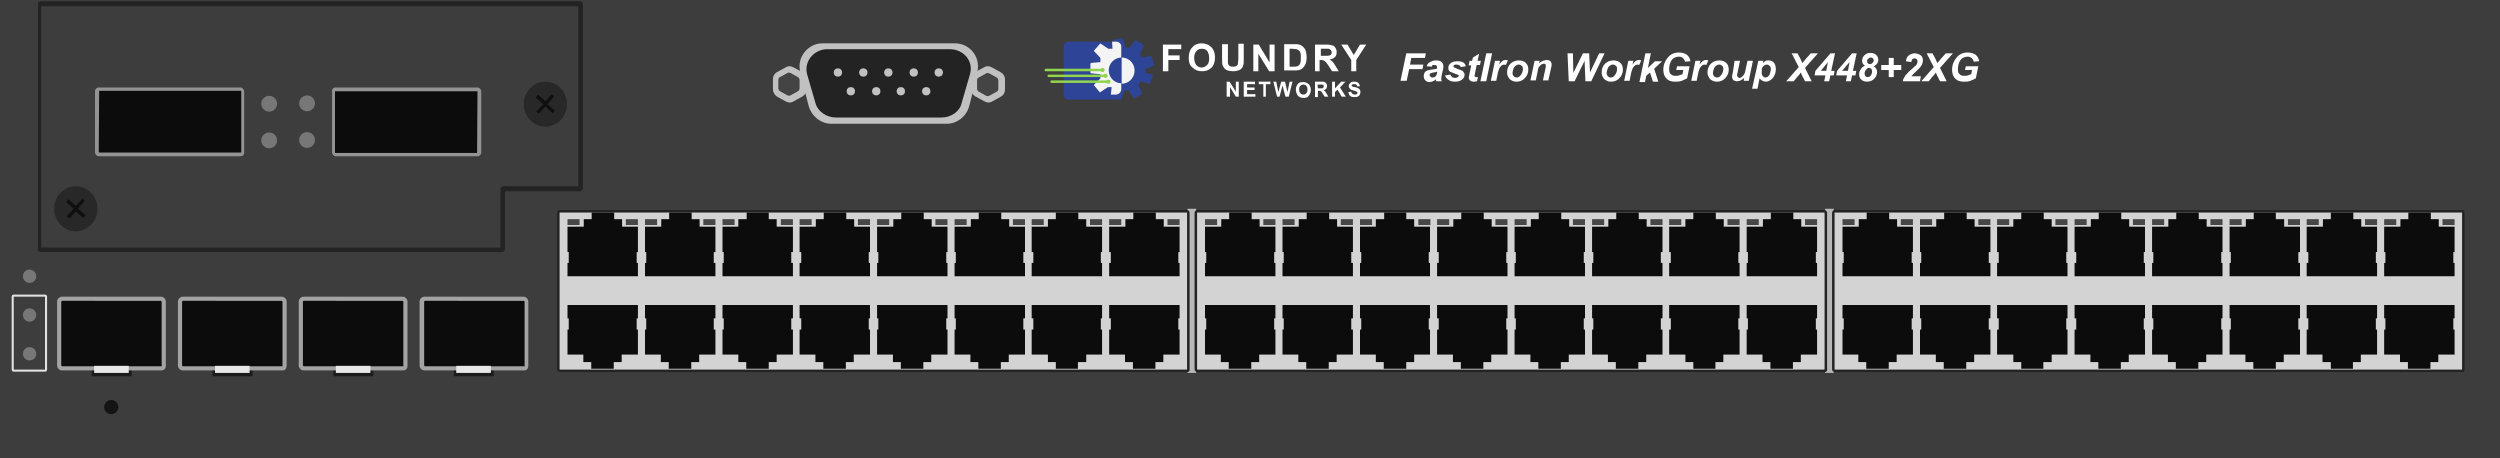 <?xml version="1.0" encoding="utf-8"?>
<!-- Copyright 2022 Virtual Console LLC. All rights reserved. Generator: Adobe Illustrator 26.0.2, SVG Export Plug-In . SVG Version: 6.00 Build 0)  -->
<svg version="1.1" id="Brocade_FWSX448_2XG" xmlns="http://www.w3.org/2000/svg" xmlns:xlink="http://www.w3.org/1999/xlink"
	 x="0px" y="0px" viewBox="0 0 600 110" style="enable-background:new 0 0 600 110;" xml:space="preserve">
<!-- Created by Evgenia -->
<style type="text/css">
	.st0{fill:#3D3D3D;}
	.st1{fill:#1C1C1C;}
	.st2{fill:#0C0C0C;}
	.st3{fill:#A3A3A3;}
	.st4{fill:#E8E8E8;}
	.st5{fill:#141414;}
	.st6{fill:#C1C1C1;}
	.st7{fill:#232323;}
	.st8{fill:#444444;}
	.st9{fill:#282828;}
	.st10{fill:#0F0F0F;}
	.st11{fill:#B7B7B7;}
	.st12{fill:#D3D3D3;}
	.st13{fill:#474747;}
	.st14{fill:#777777;}
	.st15{fill:#E2E2E2;}
	.st16{fill:#2E4597;}
	.st17{fill:#F4F4F4;}
	.st18{fill:#91D44F;}
	.st19{fill:#FFFFFF;}
	.st20{fill:#939393;}
</style>
<g>
	<rect class="st0" width="600" height="110"/>
	<g>
		<g>
			<rect x="108.9" y="88.8" class="st1" width="9.6" height="1.5"/>
			<g>
				<path class="st2" d="M126.4,87.7V72.4c0-0.3-0.3-0.7-0.7-0.7H102c-0.3,0-0.7,0.3-0.7,0.7v15.3c0,0.3,0.3,0.7,0.7,0.7h23.9
					C126.4,88.4,126.4,87.9,126.4,87.7z"/>
				<path class="st3" d="M125.8,88.9h-23.9c-0.7,0-1.2-0.6-1.2-1.2V72.4c0-0.7,0.6-1.2,1.2-1.2h23.7c0.7,0,1.2,0.6,1.2,1.2v15.3
					C126.8,88.7,126.2,88.9,125.8,88.9z M102,72.2c0,0-0.2,0.1-0.2,0.2v15.3c0,0,0.1,0.2,0.2,0.2h23.9c0.1,0,0-0.1,0-0.2V72.4
					c0,0-0.1-0.2-0.2-0.2C125.7,72.2,102,72.2,102,72.2z"/>
			</g>
			<rect x="109.5" y="87.8" class="st4" width="8.3" height="1.7"/>
		</g>
		<g>
			<rect x="80" y="88.8" class="st1" width="9.6" height="1.5"/>
			<g>
				<path class="st2" d="M97.3,87.7V72.4c0-0.3-0.3-0.7-0.7-0.7H72.9c-0.3,0-0.7,0.3-0.7,0.7v15.3c0,0.3,0.3,0.7,0.7,0.7h23.9
					C97.3,88.4,97.3,87.9,97.3,87.7z"/>
				<path class="st3" d="M96.7,88.9H72.9c-0.7,0-1.2-0.6-1.2-1.2V72.4c0-0.7,0.6-1.2,1.2-1.2h23.7c0.7,0,1.2,0.6,1.2,1.2v15.3
					C97.8,88.7,97.2,88.9,96.7,88.9z M72.9,72.2c0,0-0.2,0.1-0.2,0.2v15.3c0,0,0.1,0.2,0.2,0.2h23.9c0.1,0,0-0.1,0-0.2V72.4
					c0,0-0.1-0.2-0.2-0.2C96.5,72.2,72.9,72.2,72.9,72.2z"/>
			</g>
			<rect x="80.6" y="87.8" class="st4" width="8.3" height="1.7"/>
		</g>
		<g>
			<rect x="51" y="88.8" class="st1" width="9.6" height="1.5"/>
			<g>
				<path class="st2" d="M68.3,87.7V72.4c0-0.3-0.3-0.7-0.7-0.7H43.9c-0.3,0-0.7,0.3-0.7,0.7v15.3c0,0.3,0.3,0.7,0.7,0.7h23.9
					C68.3,88.4,68.3,87.9,68.3,87.7z"/>
				<path class="st3" d="M67.8,88.9H43.9c-0.7,0-1.2-0.6-1.2-1.2V72.4c0-0.7,0.6-1.2,1.2-1.2h23.7c0.7,0,1.2,0.6,1.2,1.2v15.3
					C68.7,88.7,68.3,88.9,67.8,88.9z M43.9,72.2c0,0-0.2,0.1-0.2,0.2v15.3c0,0,0.1,0.2,0.2,0.2h23.9c0.1,0,0-0.1,0-0.2V72.4
					c0,0-0.1-0.2-0.2-0.2C67.6,72.2,43.9,72.2,43.9,72.2z"/>
			</g>
			<rect x="51.6" y="87.8" class="st4" width="8.3" height="1.7"/>
		</g>
		<g>
			<rect x="22" y="88.8" class="st1" width="9.6" height="1.5"/>
			<g>
				<path class="st2" d="M39.2,87.7V72.4c0-0.3-0.3-0.7-0.7-0.7H14.9c-0.3,0-0.7,0.3-0.7,0.7v15.3c0,0.3,0.3,0.7,0.7,0.7h23.9
					C39.2,88.4,39.2,87.9,39.2,87.7z"/>
				<path class="st3" d="M38.7,88.9H14.9c-0.7,0-1.2-0.6-1.2-1.2V72.4c0-0.7,0.6-1.2,1.2-1.2h23.7c0.7,0,1.2,0.6,1.2,1.2v15.3
					C39.8,88.7,39.2,88.9,38.7,88.9z M14.9,72.2c0,0-0.2,0.1-0.2,0.2v15.3c0,0,0.1,0.2,0.2,0.2h23.9c0.1,0,0-0.1,0-0.2V72.4
					c0,0-0.1-0.2-0.2-0.2C38.5,72.2,14.9,72.2,14.9,72.2z"/>
			</g>
			<rect x="22.6" y="87.8" class="st4" width="8.3" height="1.7"/>
		</g>
	</g>
	<circle class="st5" cx="26.7" cy="97.7" r="1.7"/>
	<g>
		<path class="st6" d="M240.1,17.3l-2-1.1c-0.7-0.4-1.4-0.4-2,0l-1.5,0.8c0.7-3.4-1.9-6.6-5.4-6.6h-31.8c-3.5,0-6.1,3.3-5.4,6.6
			l-1.5-0.8c-0.7-0.4-1.4-0.4-2,0l-2,1.1c-0.7,0.4-1,1-1,1.8v2.3c0,0.7,0.4,1.4,1,1.8l2,1.1c0.7,0.4,1.4,0.4,2,0l2-1.1
			c0.4-0.2,0.7-0.6,0.8-0.8l0.8,3.1c0.7,2.4,2.9,4.2,5.4,4.2h27.7c2.5,0,4.7-1.7,5.4-4.2l0.8-3.1c0.2,0.4,0.5,0.7,0.8,0.8l2,1.1
			c0.7,0.4,1.4,0.4,2,0l2-1.1c0.7-0.4,1-1,1-1.8v-2.3C241.2,18.3,240.8,17.7,240.1,17.3z"/>
		<g>
			<path class="st7" d="M226,28.2h-25.4c-2.3,0-4.4-1.5-4.9-3.5l-2-6.9c-0.8-3,1.6-6,4.9-6h29.3c3.4,0,5.8,2.9,4.9,6l-2,6.9
				C230.4,26.7,228.3,28.2,226,28.2z"/>
			<g>
				<circle class="st6" cx="201.1" cy="17.4" r="1"/>
				<circle class="st6" cx="207.2" cy="17.4" r="1"/>
				<circle class="st6" cx="213.2" cy="17.4" r="1"/>
				<circle class="st6" cx="219.3" cy="17.4" r="1"/>
				<circle class="st6" cx="225.3" cy="17.4" r="1"/>
			</g>
			<g>
				<circle class="st6" cx="204.2" cy="21.9" r="1"/>
				<circle class="st6" cx="210.3" cy="21.9" r="1"/>
				<circle class="st6" cx="216.2" cy="21.9" r="1"/>
				<circle class="st6" cx="222.3" cy="21.9" r="1"/>
			</g>
		</g>
		<path class="st8" d="M191.9,21.2v-2c0-0.3-0.2-0.6-0.4-0.7l-1.8-1c-0.3-0.1-0.6-0.1-0.7,0l-1.8,1c-0.3,0.1-0.4,0.4-0.4,0.7v2
			c0,0.3,0.2,0.6,0.4,0.7l1.8,1c0.3,0.1,0.6,0.1,0.7,0l1.8-1C191.7,21.8,191.9,21.5,191.9,21.2z"/>
		<path class="st8" d="M239.6,21.3v-2c0-0.3-0.2-0.6-0.4-0.7l-1.8-1c-0.3-0.1-0.6-0.1-0.7,0l-1.8,1c-0.3,0.1-0.4,0.4-0.4,0.7v2
			c0,0.3,0.2,0.6,0.4,0.7l1.8,1c0.3,0.1,0.6,0.1,0.7,0l1.8-1C239.5,21.9,239.6,21.6,239.6,21.3z"/>
	</g>
	<g>
		<g>
			<path class="st7" d="M120.6,60.5H9.7c-0.3,0-0.6-0.3-0.6-0.7V1c0-0.3,0.3-0.7,0.6-0.7h129.6c0.3,0,0.6,0.3,0.6,0.7v44.2
				c0,0.3-0.3,0.7-0.6,0.7h-18.1v13.9C121.1,60.2,120.8,60.5,120.6,60.5z M9.9,59.4h110.2v-14c0-0.3,0.3-0.7,0.6-0.7h18.1V1.5H9.9
				V59.4L9.9,59.4z"/>
		</g>
		<g>
			<ellipse class="st9" cx="130.9" cy="25" rx="5.2" ry="5.4"/>
			<polygon class="st10" points="133.2,26.6 131.4,25 133,23.1 132.4,22.6 130.9,24.3 129.1,22.7 128.5,23.4 130.4,25 128.7,26.8 
				129.3,27.3 130.9,25.5 132.6,27.2 			"/>
		</g>
		<g>
			<ellipse class="st9" cx="18.2" cy="50.1" rx="5.2" ry="5.4"/>
			<polygon class="st10" points="20.6,51.7 18.7,50.1 20.3,48.2 19.8,47.7 18.2,49.4 16.4,47.8 15.9,48.5 17.7,50.1 16,51.9 
				16.7,52.4 18.2,50.7 19.9,52.3 			"/>
		</g>
	</g>
	<g>
		<rect x="285" y="50.1" class="st11" width="2.1" height="39.4"/>
		<rect x="438" y="50.1" class="st11" width="2.1" height="39.4"/>
		<g>
			<g>
				<g>
					<path class="st12" d="M590.9,89H440.4c-0.3,0-0.4-0.2-0.4-0.4V51.1c0-0.2,0.2-0.4,0.4-0.4h150.4c0.3,0,0.4,0.2,0.4,0.4v37.5
						C591.3,88.8,591.1,89,590.9,89z"/>
					<path class="st7" d="M590.9,89.3H440.4c-0.4,0-0.7-0.3-0.7-0.7V51.1c0-0.4,0.3-0.7,0.7-0.7h150.4c0.4,0,0.7,0.3,0.7,0.7v37.5
						C591.6,89,591.3,89.3,590.9,89.3z M440.4,51c-0.1,0-0.1,0.1-0.1,0.1v37.5c0,0,0,0.1,0.1,0.1h150.4c0.1,0,0.1-0.1,0.1-0.1V51.1
						c0,0,0-0.1-0.1-0.1H440.4z"/>
				</g>
				<g>
					<g>
						<polygon class="st2" points="589.1,60.5 589.1,60.2 589.1,54.4 585.3,54.4 585.3,52.6 583.4,52.6 583.4,51 578,51 578,52.6 
							576.1,52.6 576.1,54.4 572.2,54.4 572.2,60.2 572.2,60.5 572.5,60.5 572.5,63.1 572.2,63.1 572.2,66.3 589.1,66.3 589.1,63.1 
							588.8,63.1 588.8,60.5 						"/>
						<rect x="572.2" y="52.6" class="st13" width="2.9" height="1.4"/>
						<rect x="586.2" y="52.6" class="st13" width="2.9" height="1.4"/>
					</g>
					<g>
						<polygon class="st2" points="570.5,60.5 570.5,60.2 570.5,54.4 566.7,54.4 566.7,52.6 564.8,52.6 564.8,51 559.4,51 
							559.4,52.6 557.5,52.6 557.5,54.4 553.6,54.4 553.6,60.2 553.6,60.5 554,60.5 554,63.1 553.6,63.1 553.6,66.3 570.5,66.3 
							570.5,63.1 570.2,63.1 570.2,60.5 						"/>
						<rect x="553.6" y="52.6" class="st13" width="2.9" height="1.4"/>
						<rect x="567.6" y="52.6" class="st13" width="2.9" height="1.4"/>
					</g>
					<g>
						<polygon class="st2" points="552,60.5 552,60.2 552,54.4 548.2,54.4 548.2,52.6 546.2,52.6 546.2,51 540.9,51 540.9,52.6 
							539,52.6 539,54.4 535.1,54.4 535.1,60.2 535.1,60.5 535.4,60.5 535.4,63.1 535.1,63.1 535.1,66.3 552,66.3 552,63.1 
							551.6,63.1 551.6,60.5 						"/>
						<rect x="535.1" y="52.6" class="st13" width="2.9" height="1.4"/>
						<rect x="549.1" y="52.6" class="st13" width="2.9" height="1.4"/>
					</g>
					<g>
						<polygon class="st2" points="533.4,60.5 533.4,60.2 533.4,54.4 529.6,54.4 529.6,52.6 527.7,52.6 527.7,51 522.3,51 
							522.3,52.6 520.4,52.6 520.4,54.4 516.5,54.4 516.5,60.2 516.5,60.5 516.8,60.5 516.8,63.1 516.5,63.1 516.5,66.3 533.4,66.3 
							533.4,63.1 533.1,63.1 533.1,60.5 						"/>
						<rect x="516.5" y="52.6" class="st13" width="2.9" height="1.4"/>
						<rect x="530.5" y="52.6" class="st13" width="2.9" height="1.4"/>
					</g>
					<g>
						<polygon class="st2" points="514.8,60.5 514.8,60.2 514.8,54.4 511,54.4 511,52.6 509.1,52.6 509.1,51 503.7,51 503.7,52.6 
							501.8,52.6 501.8,54.4 497.9,54.4 497.9,60.2 497.9,60.5 498.3,60.5 498.3,63.1 497.9,63.1 497.9,66.3 514.8,66.3 514.8,63.1 
							514.5,63.1 514.5,60.5 						"/>
						<rect x="497.9" y="52.6" class="st13" width="2.9" height="1.4"/>
						<rect x="511.9" y="52.6" class="st13" width="2.9" height="1.4"/>
					</g>
					<g>
						<polygon class="st2" points="496.2,60.5 496.2,60.2 496.2,54.4 492.4,54.4 492.4,52.6 490.5,52.6 490.5,51 485.1,51 
							485.1,52.6 483.2,52.6 483.2,54.4 479.3,54.4 479.3,60.2 479.3,60.5 479.7,60.5 479.7,63.1 479.3,63.1 479.3,66.3 496.2,66.3 
							496.2,63.1 495.9,63.1 495.9,60.5 						"/>
						<rect x="479.3" y="52.6" class="st13" width="2.9" height="1.4"/>
						<rect x="493.3" y="52.6" class="st13" width="2.9" height="1.4"/>
					</g>
					<g>
						<polygon class="st2" points="477.7,60.5 477.7,60.2 477.7,54.4 473.9,54.4 473.9,52.6 472,52.6 472,51 466.6,51 466.6,52.6 
							464.7,52.6 464.7,54.4 460.8,54.4 460.8,60.2 460.8,60.5 461.1,60.5 461.1,63.1 460.8,63.1 460.8,66.3 477.7,66.3 477.7,63.1 
							477.3,63.1 477.3,60.5 						"/>
						<rect x="460.8" y="52.6" class="st13" width="2.9" height="1.4"/>
						<rect x="474.8" y="52.6" class="st13" width="2.9" height="1.4"/>
					</g>
					<g>
						<polygon class="st2" points="459.1,60.5 459.1,60.2 459.1,54.4 455.3,54.4 455.3,52.6 453.4,52.6 453.4,51 448,51 448,52.6 
							446.1,52.6 446.1,54.4 442.2,54.4 442.2,60.2 442.2,60.5 442.5,60.5 442.5,63.1 442.2,63.1 442.2,66.3 459.1,66.3 459.1,63.1 
							458.8,63.1 458.8,60.5 						"/>
						<rect x="442.2" y="52.6" class="st13" width="2.9" height="1.4"/>
						<rect x="456.2" y="52.6" class="st13" width="2.9" height="1.4"/>
					</g>
				</g>
				<g>
					<g>
						<polygon class="st2" points="442.2,79.1 442.2,79.3 442.2,85.1 446,85.1 446,86.9 447.9,86.9 447.9,88.5 453.3,88.5 
							453.3,86.9 455.2,86.9 455.2,85.1 459.1,85.1 459.1,79.3 459.1,79.1 458.8,79.1 458.8,76.4 459.1,76.4 459.1,73.2 442.2,73.2 
							442.2,76.4 442.5,76.4 442.5,79.1 						"/>
					</g>
					<g>
						<polygon class="st2" points="460.8,79.1 460.8,79.3 460.8,85.1 464.6,85.1 464.6,86.9 466.5,86.9 466.5,88.5 471.9,88.5 
							471.9,86.9 473.8,86.9 473.8,85.1 477.7,85.1 477.7,79.3 477.7,79.1 477.3,79.1 477.3,76.4 477.7,76.4 477.7,73.2 460.8,73.2 
							460.8,76.4 461.1,76.4 461.1,79.1 						"/>
					</g>
					<g>
						<polygon class="st2" points="479.3,79.1 479.3,79.3 479.3,85.1 483.2,85.1 483.2,86.9 485.1,86.9 485.1,88.5 490.4,88.5 
							490.4,86.9 492.4,86.9 492.4,85.1 496.2,85.1 496.2,79.3 496.2,79.1 495.9,79.1 495.9,76.4 496.2,76.4 496.2,73.2 479.3,73.2 
							479.3,76.4 479.7,76.4 479.7,79.1 						"/>
					</g>
					<g>
						<polygon class="st2" points="497.9,79.1 497.9,79.3 497.9,85.1 501.7,85.1 501.7,86.9 503.6,86.9 503.6,88.5 509,88.5 
							509,86.9 510.9,86.9 510.9,85.1 514.8,85.1 514.8,79.3 514.8,79.1 514.5,79.1 514.5,76.4 514.8,76.4 514.8,73.2 497.9,73.2 
							497.9,76.4 498.3,76.4 498.3,79.1 						"/>
					</g>
					<g>
						<polygon class="st2" points="516.5,79.1 516.5,79.3 516.5,85.1 520.3,85.1 520.3,86.9 522.2,86.9 522.2,88.5 527.6,88.5 
							527.6,86.9 529.5,86.9 529.5,85.1 533.4,85.1 533.4,79.3 533.4,79.1 533.1,79.1 533.1,76.4 533.4,76.4 533.4,73.2 516.5,73.2 
							516.5,76.4 516.8,76.4 516.8,79.1 						"/>
					</g>
					<g>
						<polygon class="st2" points="535.1,79.1 535.1,79.3 535.1,85.1 538.9,85.1 538.9,86.9 540.8,86.9 540.8,88.5 546.2,88.5 
							546.2,86.9 548.1,86.9 548.1,85.1 552,85.1 552,79.3 552,79.1 551.6,79.1 551.6,76.4 552,76.4 552,73.2 535.1,73.2 
							535.1,76.4 535.4,76.4 535.4,79.1 						"/>
					</g>
					<g>
						<polygon class="st2" points="553.6,79.1 553.6,79.3 553.6,85.1 557.4,85.1 557.4,86.9 559.4,86.9 559.4,88.5 564.7,88.5 
							564.7,86.9 566.6,86.9 566.6,85.1 570.5,85.1 570.5,79.3 570.5,79.1 570.2,79.1 570.2,76.4 570.5,76.4 570.5,73.2 553.6,73.2 
							553.6,76.4 554,76.4 554,79.1 						"/>
					</g>
					<g>
						<polygon class="st2" points="572.2,79.1 572.2,79.3 572.2,85.1 576,85.1 576,86.9 577.9,86.9 577.9,88.5 583.3,88.5 
							583.3,86.9 585.2,86.9 585.2,85.1 589.1,85.1 589.1,79.3 589.1,79.1 588.8,79.1 588.8,76.4 589.1,76.4 589.1,73.2 572.2,73.2 
							572.2,76.4 572.5,76.4 572.5,79.1 						"/>
					</g>
				</g>
			</g>
			<g>
				<g>
					<path class="st12" d="M437.9,89H287.4c-0.3,0-0.4-0.2-0.4-0.4V51.1c0-0.2,0.2-0.4,0.4-0.4h150.4c0.3,0,0.4,0.2,0.4,0.4v37.5
						C438.3,88.8,438.1,89,437.9,89z"/>
					<path class="st7" d="M437.9,89.3H287.4c-0.4,0-0.7-0.3-0.7-0.7V51.1c0-0.4,0.3-0.7,0.7-0.7h150.4c0.4,0,0.7,0.3,0.7,0.7v37.5
						C438.6,89,438.3,89.3,437.9,89.3z M287.4,51c-0.1,0-0.1,0.1-0.1,0.1v37.5c0,0,0,0.1,0.1,0.1h150.4c0.1,0,0.1-0.1,0.1-0.1V51.1
						c0,0,0-0.1-0.1-0.1H287.4z"/>
				</g>
				<g>
					<g>
						<polygon class="st2" points="436.1,60.5 436.1,60.2 436.1,54.4 432.3,54.4 432.3,52.6 430.4,52.6 430.4,51 425,51 425,52.6 
							423.1,52.6 423.1,54.4 419.2,54.4 419.2,60.2 419.2,60.5 419.5,60.5 419.5,63.1 419.2,63.1 419.2,66.3 436.1,66.3 436.1,63.1 
							435.8,63.1 435.8,60.5 						"/>
						<rect x="419.2" y="52.6" class="st13" width="2.9" height="1.4"/>
						<rect x="433.2" y="52.6" class="st13" width="2.9" height="1.4"/>
					</g>
					<g>
						<polygon class="st2" points="417.5,60.5 417.5,60.2 417.5,54.4 413.7,54.4 413.7,52.6 411.8,52.6 411.8,51 406.4,51 
							406.4,52.6 404.5,52.6 404.5,54.4 400.6,54.4 400.6,60.2 400.6,60.5 401,60.5 401,63.1 400.6,63.1 400.6,66.3 417.5,66.3 
							417.5,63.1 417.2,63.1 417.2,60.5 						"/>
						<rect x="400.6" y="52.6" class="st13" width="2.9" height="1.4"/>
						<rect x="414.6" y="52.6" class="st13" width="2.9" height="1.4"/>
					</g>
					<g>
						<polygon class="st2" points="399,60.5 399,60.2 399,54.4 395.2,54.4 395.2,52.6 393.3,52.6 393.3,51 387.9,51 387.9,52.6 
							386,52.6 386,54.4 382.1,54.4 382.1,60.2 382.1,60.5 382.4,60.5 382.4,63.1 382.1,63.1 382.1,66.3 399,66.3 399,63.1 
							398.6,63.1 398.6,60.5 						"/>
						<rect x="382.1" y="52.6" class="st13" width="2.9" height="1.4"/>
						<rect x="396.1" y="52.6" class="st13" width="2.9" height="1.4"/>
					</g>
					<g>
						<polygon class="st2" points="380.4,60.5 380.4,60.2 380.4,54.4 376.6,54.4 376.6,52.6 374.7,52.6 374.7,51 369.3,51 
							369.3,52.6 367.4,52.6 367.4,54.4 363.5,54.4 363.5,60.2 363.5,60.5 363.8,60.5 363.8,63.1 363.5,63.1 363.5,66.3 380.4,66.3 
							380.4,63.1 380.1,63.1 380.1,60.5 						"/>
						<rect x="363.5" y="52.6" class="st13" width="2.9" height="1.4"/>
						<rect x="377.5" y="52.6" class="st13" width="2.9" height="1.4"/>
					</g>
					<g>
						<polygon class="st2" points="361.8,60.5 361.8,60.2 361.8,54.4 358,54.4 358,52.6 356.1,52.6 356.1,51 350.7,51 350.7,52.6 
							348.8,52.6 348.8,54.4 344.9,54.4 344.9,60.2 344.9,60.5 345.3,60.5 345.3,63.1 344.9,63.1 344.9,66.3 361.8,66.3 361.8,63.1 
							361.5,63.1 361.5,60.5 						"/>
						<rect x="344.9" y="52.6" class="st13" width="2.9" height="1.4"/>
						<rect x="358.9" y="52.6" class="st13" width="2.9" height="1.4"/>
					</g>
					<g>
						<polygon class="st2" points="343.2,60.5 343.2,60.2 343.2,54.4 339.4,54.4 339.4,52.6 337.5,52.6 337.5,51 332.2,51 
							332.2,52.6 330.2,52.6 330.2,54.4 326.4,54.4 326.4,60.2 326.4,60.5 326.7,60.5 326.7,63.1 326.4,63.1 326.4,66.3 343.2,66.3 
							343.2,63.1 342.9,63.1 342.9,60.5 						"/>
						<rect x="326.4" y="52.6" class="st13" width="2.9" height="1.4"/>
						<rect x="340.4" y="52.6" class="st13" width="2.9" height="1.4"/>
					</g>
					<g>
						<polygon class="st2" points="324.7,60.5 324.7,60.2 324.7,54.4 320.9,54.4 320.9,52.6 319,52.6 319,51 313.6,51 313.6,52.6 
							311.7,52.6 311.7,54.4 307.8,54.4 307.8,60.2 307.8,60.5 308.1,60.5 308.1,63.1 307.8,63.1 307.8,66.3 324.7,66.3 324.7,63.1 
							324.3,63.1 324.3,60.5 						"/>
						<rect x="307.8" y="52.6" class="st13" width="2.9" height="1.4"/>
						<rect x="321.8" y="52.6" class="st13" width="2.9" height="1.4"/>
					</g>
					<g>
						<polygon class="st2" points="306.1,60.5 306.1,60.2 306.1,54.4 302.3,54.4 302.3,52.6 300.4,52.6 300.4,51 295,51 295,52.6 
							293.1,52.6 293.1,54.4 289.2,54.4 289.2,60.2 289.2,60.5 289.5,60.5 289.5,63.1 289.2,63.1 289.2,66.3 306.1,66.3 306.1,63.1 
							305.8,63.1 305.8,60.5 						"/>
						<rect x="289.2" y="52.6" class="st13" width="2.9" height="1.4"/>
						<rect x="303.2" y="52.6" class="st13" width="2.9" height="1.4"/>
					</g>
				</g>
				<g>
					<g>
						<polygon class="st2" points="289.2,79.1 289.2,79.3 289.2,85.1 293,85.1 293,86.9 294.9,86.9 294.9,88.5 300.3,88.5 
							300.3,86.9 302.2,86.9 302.2,85.1 306.1,85.1 306.1,79.3 306.1,79.1 305.8,79.1 305.8,76.4 306.1,76.4 306.1,73.2 289.2,73.2 
							289.2,76.4 289.5,76.4 289.5,79.1 						"/>
					</g>
					<g>
						<polygon class="st2" points="307.8,79.1 307.8,79.3 307.8,85.1 311.6,85.1 311.6,86.9 313.5,86.9 313.5,88.5 318.9,88.5 
							318.9,86.9 320.8,86.9 320.8,85.1 324.7,85.1 324.7,79.3 324.7,79.1 324.3,79.1 324.3,76.4 324.7,76.4 324.7,73.2 307.8,73.2 
							307.8,76.4 308.1,76.4 308.1,79.1 						"/>
					</g>
					<g>
						<polygon class="st2" points="326.4,79.1 326.4,79.3 326.4,85.1 330.2,85.1 330.2,86.9 332.1,86.9 332.1,88.5 337.5,88.5 
							337.5,86.9 339.4,86.9 339.4,85.1 343.2,85.1 343.2,79.3 343.2,79.1 342.9,79.1 342.9,76.4 343.2,76.4 343.2,73.2 326.4,73.2 
							326.4,76.4 326.7,76.4 326.7,79.1 						"/>
					</g>
					<g>
						<polygon class="st2" points="344.9,79.1 344.9,79.3 344.9,85.1 348.7,85.1 348.7,86.9 350.6,86.9 350.6,88.5 356,88.5 
							356,86.9 357.9,86.9 357.9,85.1 361.8,85.1 361.8,79.3 361.8,79.1 361.5,79.1 361.5,76.4 361.8,76.4 361.8,73.2 344.9,73.2 
							344.9,76.4 345.3,76.4 345.3,79.1 						"/>
					</g>
					<g>
						<polygon class="st2" points="363.5,79.1 363.5,79.3 363.5,85.1 367.3,85.1 367.3,86.9 369.2,86.9 369.2,88.5 374.6,88.5 
							374.6,86.9 376.5,86.9 376.5,85.1 380.4,85.1 380.4,79.3 380.4,79.1 380.1,79.1 380.1,76.4 380.4,76.4 380.4,73.2 363.5,73.2 
							363.5,76.4 363.8,76.4 363.8,79.1 						"/>
					</g>
					<g>
						<polygon class="st2" points="382.1,79.1 382.1,79.3 382.1,85.1 385.9,85.1 385.9,86.9 387.8,86.9 387.8,88.5 393.2,88.5 
							393.2,86.9 395.1,86.9 395.1,85.1 399,85.1 399,79.3 399,79.1 398.6,79.1 398.6,76.4 399,76.4 399,73.2 382.1,73.2 
							382.1,76.4 382.4,76.4 382.4,79.1 						"/>
					</g>
					<g>
						<polygon class="st2" points="400.6,79.1 400.6,79.3 400.6,85.1 404.5,85.1 404.5,86.9 406.4,86.9 406.4,88.5 411.7,88.5 
							411.7,86.9 413.6,86.9 413.6,85.1 417.5,85.1 417.5,79.3 417.5,79.1 417.2,79.1 417.2,76.4 417.5,76.4 417.5,73.2 400.6,73.2 
							400.6,76.4 401,76.4 401,79.1 						"/>
					</g>
					<g>
						<polygon class="st2" points="419.2,79.1 419.2,79.3 419.2,85.1 423,85.1 423,86.9 424.9,86.9 424.9,88.5 430.3,88.5 
							430.3,86.9 432.2,86.9 432.2,85.1 436.1,85.1 436.1,79.3 436.1,79.1 435.8,79.1 435.8,76.4 436.1,76.4 436.1,73.2 419.2,73.2 
							419.2,76.4 419.5,76.4 419.5,79.1 						"/>
					</g>
				</g>
			</g>
			<g>
				<g>
					<path class="st12" d="M284.9,89H134.4c-0.3,0-0.4-0.2-0.4-0.4V51.1c0-0.2,0.2-0.4,0.4-0.4h150.4c0.3,0,0.4,0.2,0.4,0.4v37.5
						C285.3,88.8,285.1,89,284.9,89z"/>
					<path class="st7" d="M284.9,89.3H134.4c-0.4,0-0.7-0.3-0.7-0.7V51.1c0-0.4,0.3-0.7,0.7-0.7h150.4c0.4,0,0.7,0.3,0.7,0.7v37.5
						C285.6,89,285.3,89.3,284.9,89.3z M134.4,51c-0.1,0-0.1,0.1-0.1,0.1v37.5c0,0,0,0.1,0.1,0.1h150.4c0.1,0,0.1-0.1,0.1-0.1V51.1
						c0,0,0-0.1-0.1-0.1H134.4z"/>
				</g>
				<g>
					<g>
						<polygon class="st2" points="283.1,60.5 283.1,60.2 283.1,54.4 279.3,54.4 279.3,52.6 277.4,52.6 277.4,51 272,51 272,52.6 
							270.1,52.6 270.1,54.4 266.2,54.4 266.2,60.2 266.2,60.5 266.6,60.5 266.6,63.1 266.2,63.1 266.2,66.3 283.1,66.3 283.1,63.1 
							282.8,63.1 282.8,60.5 						"/>
						<rect x="266.2" y="52.6" class="st13" width="2.9" height="1.4"/>
						<rect x="280.2" y="52.6" class="st13" width="2.9" height="1.4"/>
					</g>
					<g>
						<polygon class="st2" points="264.5,60.5 264.5,60.2 264.5,54.4 260.7,54.4 260.7,52.6 258.8,52.6 258.8,51 253.4,51 
							253.4,52.6 251.5,52.6 251.5,54.4 247.6,54.4 247.6,60.2 247.6,60.5 248,60.5 248,63.1 247.6,63.1 247.6,66.3 264.5,66.3 
							264.5,63.1 264.2,63.1 264.2,60.5 						"/>
						<rect x="247.6" y="52.6" class="st13" width="2.9" height="1.4"/>
						<rect x="261.6" y="52.6" class="st13" width="2.9" height="1.4"/>
					</g>
					<g>
						<polygon class="st2" points="246,60.5 246,60.2 246,54.4 242.2,54.4 242.2,52.6 240.3,52.6 240.3,51 234.9,51 234.9,52.6 
							233,52.6 233,54.4 229.1,54.4 229.1,60.2 229.1,60.5 229.4,60.5 229.4,63.1 229.1,63.1 229.1,66.3 246,66.3 246,63.1 
							245.6,63.1 245.6,60.5 						"/>
						<rect x="229.1" y="52.6" class="st13" width="2.9" height="1.4"/>
						<rect x="243.1" y="52.6" class="st13" width="2.9" height="1.4"/>
					</g>
					<g>
						<polygon class="st2" points="227.4,60.5 227.4,60.2 227.4,54.4 223.6,54.4 223.6,52.6 221.7,52.6 221.7,51 216.3,51 
							216.3,52.6 214.4,52.6 214.4,54.4 210.5,54.4 210.5,60.2 210.5,60.5 210.8,60.5 210.8,63.1 210.5,63.1 210.5,66.3 227.4,66.3 
							227.4,63.1 227.1,63.1 227.1,60.5 						"/>
						<rect x="210.5" y="52.6" class="st13" width="2.9" height="1.4"/>
						<rect x="224.5" y="52.6" class="st13" width="2.9" height="1.4"/>
					</g>
					<g>
						<polygon class="st2" points="208.8,60.5 208.8,60.2 208.8,54.4 205,54.4 205,52.6 203.1,52.6 203.1,51 197.7,51 197.7,52.6 
							195.8,52.6 195.8,54.4 191.9,54.4 191.9,60.2 191.9,60.5 192.3,60.5 192.3,63.1 191.9,63.1 191.9,66.3 208.8,66.3 208.8,63.1 
							208.5,63.1 208.5,60.5 						"/>
						<rect x="191.9" y="52.6" class="st13" width="2.9" height="1.4"/>
						<rect x="205.9" y="52.6" class="st13" width="2.9" height="1.4"/>
					</g>
					<g>
						<polygon class="st2" points="190.3,60.5 190.3,60.2 190.3,54.4 186.4,54.4 186.4,52.6 184.5,52.6 184.5,51 179.2,51 
							179.2,52.6 177.2,52.6 177.2,54.4 173.4,54.4 173.4,60.2 173.4,60.5 173.7,60.5 173.7,63.1 173.4,63.1 173.4,66.3 190.3,66.3 
							190.3,63.1 189.9,63.1 189.9,60.5 						"/>
						<rect x="173.4" y="52.6" class="st13" width="2.9" height="1.4"/>
						<rect x="187.4" y="52.6" class="st13" width="2.9" height="1.4"/>
					</g>
					<g>
						<polygon class="st2" points="171.7,60.5 171.7,60.2 171.7,54.4 167.9,54.4 167.9,52.6 166,52.6 166,51 160.6,51 160.6,52.6 
							158.7,52.6 158.7,54.4 154.8,54.4 154.8,60.2 154.8,60.5 155.1,60.5 155.1,63.1 154.8,63.1 154.8,66.3 171.7,66.3 171.7,63.1 
							171.3,63.1 171.3,60.5 						"/>
						<rect x="154.8" y="52.6" class="st13" width="2.9" height="1.4"/>
						<rect x="168.8" y="52.6" class="st13" width="2.9" height="1.4"/>
					</g>
					<g>
						<polygon class="st2" points="153.1,60.5 153.1,60.2 153.1,54.4 149.3,54.4 149.3,52.6 147.4,52.6 147.4,51 142,51 142,52.6 
							140.1,52.6 140.1,54.4 136.2,54.4 136.2,60.2 136.2,60.5 136.5,60.5 136.5,63.1 136.2,63.1 136.2,66.3 153.1,66.3 153.1,63.1 
							152.8,63.1 152.8,60.5 						"/>
						<rect x="136.2" y="52.6" class="st13" width="2.9" height="1.4"/>
						<rect x="150.2" y="52.6" class="st13" width="2.9" height="1.4"/>
					</g>
				</g>
				<g>
					<g>
						<polygon class="st2" points="136.2,79.1 136.2,79.3 136.2,85.1 140,85.1 140,86.9 141.9,86.9 141.9,88.5 147.3,88.5 
							147.3,86.9 149.2,86.9 149.2,85.1 153.1,85.1 153.1,79.3 153.1,79.1 152.8,79.1 152.8,76.4 153.1,76.4 153.1,73.2 136.2,73.2 
							136.2,76.4 136.5,76.4 136.5,79.1 						"/>
					</g>
					<g>
						<polygon class="st2" points="154.8,79.1 154.8,79.3 154.8,85.1 158.6,85.1 158.6,86.9 160.5,86.9 160.5,88.5 165.9,88.5 
							165.9,86.9 167.8,86.9 167.8,85.1 171.7,85.1 171.7,79.3 171.7,79.1 171.3,79.1 171.3,76.4 171.7,76.4 171.7,73.2 154.8,73.2 
							154.8,76.4 155.1,76.4 155.1,79.1 						"/>
					</g>
					<g>
						<polygon class="st2" points="173.4,79.1 173.4,79.3 173.4,85.1 177.2,85.1 177.2,86.9 179.1,86.9 179.1,88.5 184.5,88.5 
							184.5,86.9 186.4,86.9 186.4,85.1 190.3,85.1 190.3,79.3 190.3,79.1 189.9,79.1 189.9,76.4 190.3,76.4 190.3,73.2 173.4,73.2 
							173.4,76.4 173.7,76.4 173.7,79.1 						"/>
					</g>
					<g>
						<polygon class="st2" points="191.9,79.1 191.9,79.3 191.9,85.1 195.7,85.1 195.7,86.9 197.6,86.9 197.6,88.5 203,88.5 
							203,86.9 204.9,86.9 204.9,85.1 208.8,85.1 208.8,79.3 208.8,79.1 208.5,79.1 208.5,76.4 208.8,76.4 208.8,73.2 191.9,73.2 
							191.9,76.4 192.3,76.4 192.3,79.1 						"/>
					</g>
					<g>
						<polygon class="st2" points="210.5,79.1 210.5,79.3 210.5,85.1 214.3,85.1 214.3,86.9 216.2,86.9 216.2,88.5 221.6,88.5 
							221.6,86.9 223.5,86.9 223.5,85.1 227.4,85.1 227.4,79.3 227.4,79.1 227.1,79.1 227.1,76.4 227.4,76.4 227.4,73.2 210.5,73.2 
							210.5,76.4 210.8,76.4 210.8,79.1 						"/>
					</g>
					<g>
						<polygon class="st2" points="229.1,79.1 229.1,79.3 229.1,85.1 232.9,85.1 232.9,86.9 234.8,86.9 234.8,88.5 240.2,88.5 
							240.2,86.9 242.1,86.9 242.1,85.1 246,85.1 246,79.3 246,79.1 245.6,79.1 245.6,76.4 246,76.4 246,73.2 229.1,73.2 
							229.1,76.4 229.4,76.4 229.4,79.1 						"/>
					</g>
					<g>
						<polygon class="st2" points="247.6,79.1 247.6,79.3 247.6,85.1 251.5,85.1 251.5,86.9 253.4,86.9 253.4,88.5 258.7,88.5 
							258.7,86.9 260.7,86.9 260.7,85.1 264.5,85.1 264.5,79.3 264.5,79.1 264.2,79.1 264.2,76.4 264.5,76.4 264.5,73.2 247.6,73.2 
							247.6,76.4 248,76.4 248,79.1 						"/>
					</g>
					<g>
						<polygon class="st2" points="266.2,79.1 266.2,79.3 266.2,85.1 270,85.1 270,86.9 271.9,86.9 271.9,88.5 277.3,88.5 
							277.3,86.9 279.2,86.9 279.2,85.1 283.1,85.1 283.1,79.3 283.1,79.1 282.8,79.1 282.8,76.4 283.1,76.4 283.1,73.2 266.2,73.2 
							266.2,76.4 266.6,76.4 266.6,79.1 						"/>
					</g>
				</g>
			</g>
		</g>
	</g>
	<g>
		<g>
			<g>
				<ellipse class="st14" cx="7.1" cy="75.6" rx="1.6" ry="1.6"/>
			</g>
			<g>
				<ellipse class="st14" cx="7.1" cy="66.3" rx="1.6" ry="1.6"/>
			</g>
			<g>
				<ellipse class="st14" cx="7.1" cy="84.9" rx="1.6" ry="1.6"/>
			</g>
		</g>
		<g>
			<path class="st15" d="M10.8,89.2H3.3c-0.3,0-0.5-0.2-0.5-0.5V71.2c0-0.3,0.2-0.5,0.5-0.5h7.5c0.3,0,0.5,0.2,0.5,0.5v17.5
				C11.3,89,11.1,89.2,10.8,89.2z M10.8,88.8V89V88.8L10.8,88.8L10.8,88.8z M10.8,71.2H3.3v17.5h7.5V71.2z"/>
		</g>
	</g>
	<g>
		<g>
			<path class="st16" d="M268,23.9h-11.5c-0.7,0-1.2-0.5-1.2-1.2V11.2c0-0.7,0.5-1.2,1.2-1.2H268c0.7,0,1.2,0.5,1.2,1.2v11.5
				C269.2,23.4,268.7,23.9,268,23.9z"/>
			<g>
				<path class="st16" d="M274.9,17.5L274.9,17.5c0-0.1,0-0.1,0-0.1v-0.1v-0.1l0,0l0,0l0,0v-0.1V17l0,0l0,0l0,0v-0.1v-0.1
					c0,0,0,0,0-0.1c0,0,0,0,0-0.1l0,0l2-0.9c0.1,0,0.1-0.1,0.1-0.2l-0.7-2c0-0.1-0.1-0.1-0.2-0.1l-2.1,0.5l0,0c0,0,0,0,0-0.1
					c0,0,0,0,0-0.1c0,0,0,0,0-0.1c0,0,0,0,0-0.1l0,0l0,0l0,0l0,0l0,0c0,0,0,0-0.1-0.1c0,0,0,0-0.1-0.1l0,0l0,0l0,0c0,0,0,0-0.1-0.1
					c0,0,0,0-0.1-0.1c0,0,0,0,0-0.1l0,0l0,0l0.9-2c0-0.1,0-0.2-0.1-0.2l-1.8-1.1c-0.1,0-0.2,0-0.2,0l-1.3,1.7l0,0c0,0,0,0-0.1,0
					c0,0,0,0-0.1,0h-0.1c0,0,0,0-0.1,0l0,0l0,0l0,0h-0.1h-0.1l0,0l0,0l0,0h-0.1h-0.1c0,0,0,0-0.1,0c0,0,0,0-0.1,0l0,0l-0.6-2.1
					c0-0.1-0.1-0.1-0.2-0.1l-2,0.3c-0.1,0-0.2,0.1-0.1,0.2l0.1,2.2l0,0c0,0,0,0-0.1,0c0,0,0,0-0.1,0H267c0,0,0,0-0.1,0l0,0l0,0l0,0
					h-0.1h-0.1l0,0l0,0l0,0c0,0,0,0-0.1,0c0,0,0,0-0.1,0c0,0,0,0-0.1,0c0,0,0,0-0.1,0l0,0l-1.8-1.2c-0.1-0.1-0.2,0-0.2,0l-1.4,1.6
					c-0.1,0.1-0.1,0.2,0,0.2l1.5,1.6l0,0c0,0,0,0,0,0.1c0,0,0,0,0,0.1v0.1c0,0,0,0,0,0.1l0,0l0,0l0,0v0.1v0.1l0,0l0,0l0,0l0,0l0,0
					c0,0,0,0,0,0.1v0.1c0,0,0,0,0,0.1c0,0,0,0,0,0.1l0,0l-2.2,0.2c-0.1,0-0.2,0.1-0.2,0.2v2.1c0,0.1,0.1,0.2,0.2,0.2l2.2,0.2l0,0
					c0,0,0,0,0,0.1c0,0,0,0,0,0.1v0.1c0,0,0,0,0,0.1l0,0l0,0l0,0v0.1v0.1l0,0l0,0l0,0c0,0,0,0,0,0.1v0.1c0,0,0,0,0,0.1
					c0,0,0,0,0,0.1l0,0l-1.5,1.5c-0.1,0.1-0.1,0.2,0,0.2l1.3,1.6c0.1,0.1,0.2,0.1,0.2,0l1.8-1.2l0,0l0,0c0,0,0,0,0.1,0
					c0,0,0,0,0.1,0c0,0,0,0,0.1,0l0,0l0,0l0,0c0,0,0,0,0.1,0h0.1l0,0l0,0l0,0l0,0l0,0c0,0,0,0,0.1,0h0.1c0,0,0,0,0.1,0
					c0,0,0,0,0.1,0l0,0l-0.2,2.2c0,0.1,0.1,0.2,0.1,0.2l2,0.4c0.1,0,0.2,0,0.2-0.1l0.6-2.1l0,0c0,0,0,0,0.1,0c0,0,0,0,0.1,0h0.1h0.1
					l0,0l0,0l0,0l0,0l0,0h0.1h0.1l0,0l0,0l0,0l0,0l0,0h0.1h0.1c0,0,0,0,0.1,0c0,0,0,0,0.1,0l0,0l1.2,1.8c0.1,0.1,0.2,0.1,0.2,0.1
					l1.8-1c0.1,0,0.1-0.1,0.1-0.2l-0.9-2l0,0l0,0c0,0,0,0,0-0.1c0,0,0,0,0.1-0.1c0,0,0,0,0.1-0.1l0,0l0,0l0,0c0,0,0,0,0.1-0.1
					c0,0,0,0,0.1-0.1l0,0l0,0l0,0c0,0,0,0,0-0.1c0,0,0,0,0.1-0.1c0,0,0,0,0-0.1c0,0,0,0,0-0.1l0,0l2.1,0.6c0.1,0,0.2,0,0.2-0.1
					l0.7-1.9c0-0.1,0-0.2-0.1-0.2L274.9,17.5L274.9,17.5z"/>
				<path class="st17" d="M267.9,10h-1l0.1,1.7l0,0c0,0,0,0-0.1,0c0,0,0,0-0.1,0h-0.1c0,0,0,0-0.1,0l0,0l0,0l0,0h-0.1h-0.1l0,0l0,0
					l0,0c0,0,0,0-0.1,0c0,0,0,0-0.1,0c0,0,0,0-0.1,0c0,0,0,0-0.1,0l0,0l-1.8-1.2c-0.1-0.1-0.2,0-0.2,0l-1.4,1.6
					c-0.1,0.1-0.1,0.2,0,0.2l1.5,1.6l0,0c0,0,0,0,0,0.1c0,0,0,0,0,0.1v0.1c0,0,0,0,0,0.1l0,0l0,0l0,0v0.1v0.1l0,0l0,0l0,0l0,0l0,0
					c0,0,0,0,0,0.1v0.1c0,0,0,0,0,0.1c0,0,0,0,0,0.1l0,0l-2.2,0.2c-0.1,0-0.2,0.1-0.2,0.2v2.1c0,0.1,0.1,0.2,0.2,0.2l2.2,0.2l0,0
					c0,0,0,0,0,0.1c0,0,0,0,0,0.1v0.1c0,0,0,0,0,0.1l0,0l0,0l0,0v0.1v0.1l0,0l0,0l0,0c0,0,0,0,0,0.1v0.1c0,0,0,0,0,0.1
					c0,0,0,0,0,0.1l0,0l-1.5,1.5c-0.1,0.1-0.1,0.2,0,0.2l1.3,1.6c0.1,0.1,0.2,0.1,0.2,0l1.8-1.2l0,0l0,0c0,0,0,0,0.1,0
					c0,0,0,0,0.1,0c0,0,0,0,0.1,0l0,0l0,0l0,0c0,0,0,0,0.1,0h0.1l0,0l0,0l0,0l0,0l0,0c0,0,0,0,0.1,0h0.1c0,0,0,0,0.1,0
					c0,0,0,0,0.1,0l0,0l-0.2,1.8h1.2c0.7,0,1.3-0.6,1.3-1.3V11.3C269.2,10.6,268.6,10,267.9,10z"/>
			</g>
			<g>
				<circle class="st16" cx="269.2" cy="16.9" r="3.1"/>
				<path class="st17" d="M272.3,16.9c0-1.7-1.4-3.1-3.1-3.1v6.3C270.9,20.1,272.3,18.7,272.3,16.9z"/>
			</g>
			<path class="st18" d="M266,19.1c-0.2,0-0.3,0.1-0.4,0.2h-13.2c-0.2,0-0.3,0.1-0.3,0.3s0.1,0.3,0.3,0.3h13.2
				c0.1,0.1,0.2,0.2,0.4,0.2c0.3,0,0.5-0.2,0.5-0.5C266.6,19.3,266.3,19.1,266,19.1z"/>
			<path class="st18" d="M265.3,17.7c-0.2,0-0.3,0.1-0.4,0.2h-13.2c-0.2,0-0.3,0.1-0.3,0.3c0,0.2,0.1,0.3,0.3,0.3h13.2
				c0.1,0.1,0.2,0.2,0.4,0.2c0.3,0,0.5-0.2,0.5-0.5C265.9,17.9,265.6,17.7,265.3,17.7z"/>
			<path class="st18" d="M264.6,16.3c-0.2,0-0.3,0.1-0.4,0.2H251c-0.2,0-0.3,0.1-0.3,0.3c0,0.2,0.1,0.3,0.3,0.3h13.2
				c0.1,0.1,0.2,0.2,0.4,0.2c0.3,0,0.5-0.2,0.5-0.5C265.2,16.5,264.9,16.3,264.6,16.3z"/>
		</g>
		<g>
			<g>
				<path class="st19" d="M279.1,17.1v-6.4h4.4v1.1h-3.1v1.5h2.7v1.1h-2.7v2.7C280.4,17.1,279.1,17.1,279.1,17.1z"/>
				<path class="st19" d="M285.3,13.9c0-0.7,0.1-1.2,0.3-1.7c0.1-0.3,0.3-0.6,0.6-0.9c0.3-0.3,0.5-0.5,0.8-0.6
					c0.4-0.2,0.9-0.3,1.4-0.3c0.9,0,1.7,0.3,2.3,0.9c0.6,0.6,0.9,1.4,0.9,2.5c0,1-0.3,1.9-0.8,2.4c-0.6,0.6-1.3,0.9-2.3,0.9
					s-1.7-0.3-2.3-0.9C285.5,15.7,285.3,14.9,285.3,13.9z M286.6,13.9c0,0.7,0.2,1.3,0.5,1.7s0.8,0.6,1.3,0.6s0.9-0.2,1.3-0.6
					s0.5-0.9,0.5-1.7c0-0.7-0.2-1.3-0.5-1.7s-0.8-0.5-1.3-0.5s-1,0.2-1.3,0.6S286.6,13.1,286.6,13.9z"/>
				<path class="st19" d="M293.4,10.6h1.3v3.5c0,0.6,0,0.9,0,1.1c0.1,0.3,0.2,0.5,0.4,0.6c0.2,0.2,0.5,0.2,0.9,0.2s0.6-0.1,0.8-0.2
					c0.2-0.2,0.3-0.3,0.3-0.6s0.1-0.6,0.1-1.1v-3.6h1.3V14c0,0.8,0,1.3-0.1,1.6s-0.2,0.6-0.4,0.8c-0.2,0.2-0.4,0.4-0.8,0.5
					s-0.7,0.2-1.2,0.2c-0.6,0-1.1-0.1-1.4-0.2s-0.6-0.3-0.8-0.6c-0.2-0.2-0.3-0.5-0.4-0.7c-0.1-0.4-0.1-0.9-0.1-1.6v-3.4
					C293.3,10.6,293.4,10.6,293.4,10.6z"/>
				<path class="st19" d="M300.8,17.1v-6.4h1.3l2.6,4.3v-4.3h1.2v6.4h-1.3l-2.6-4.2v4.2H300.8z"/>
				<path class="st19" d="M308.2,10.6h2.4c0.5,0,0.9,0,1.2,0.1c0.4,0.1,0.7,0.3,1,0.6s0.5,0.6,0.6,1s0.2,0.9,0.2,1.5
					c0,0.5-0.1,1-0.2,1.4c-0.2,0.5-0.4,0.8-0.7,1.1c-0.2,0.2-0.5,0.4-0.9,0.5c-0.3,0.1-0.7,0.1-1.2,0.1h-2.4V10.6z M309.5,11.7V16h1
					c0.4,0,0.6,0,0.8-0.1c0.2-0.1,0.4-0.1,0.5-0.3s0.3-0.3,0.3-0.6c0.1-0.3,0.1-0.7,0.1-1.2s0-0.9-0.1-1.1c-0.1-0.3-0.2-0.5-0.4-0.6
					c-0.2-0.1-0.4-0.3-0.6-0.3s-0.5-0.1-1.1-0.1C310,11.7,309.5,11.7,309.5,11.7z"/>
				<path class="st19" d="M315.6,17.1v-6.4h2.7c0.7,0,1.2,0.1,1.5,0.2c0.3,0.1,0.6,0.3,0.7,0.6c0.2,0.3,0.3,0.6,0.3,1
					c0,0.5-0.1,0.9-0.4,1.2s-0.7,0.5-1.3,0.6c0.3,0.2,0.5,0.3,0.7,0.5s0.4,0.5,0.7,1l0.8,1.3h-1.6l-0.9-1.4
					c-0.3-0.5-0.6-0.8-0.7-0.9c-0.1-0.1-0.3-0.2-0.4-0.3c-0.1,0-0.4-0.1-0.7-0.1h-0.3v2.7H315.6z M316.9,13.4h1c0.6,0,1,0,1.2-0.1
					s0.3-0.1,0.4-0.3c0.1-0.1,0.1-0.3,0.1-0.5s-0.1-0.4-0.2-0.5s-0.3-0.2-0.5-0.3c-0.1,0-0.4,0-0.9,0h-1v1.7
					C317,13.4,316.9,13.4,316.9,13.4z"/>
				<path class="st19" d="M324.3,17.1v-2.7l-2.4-3.7h1.5l1.5,2.5l1.5-2.5h1.5l-2.4,3.7v2.7H324.3z"/>
			</g>
			<g>
				<path class="st19" d="M294.4,23.2v-3.6h0.7l1.5,2.4v-2.4h0.7v3.6h-0.7l-1.4-2.3v2.3H294.4z"/>
				<path class="st19" d="M298.5,23.2v-3.6h2.7v0.6h-1.9V21h1.8v0.6h-1.8v1h2v0.6H298.5z"/>
				<path class="st19" d="M303.2,23.2v-3h-1.1v-0.6h2.8v0.6h-1.1v3H303.2z"/>
				<path class="st19" d="M306.5,23.2l-0.9-3.6h0.7l0.5,2.5l0.7-2.5h0.9l0.6,2.5l0.5-2.5h0.7l-0.9,3.6h-0.8l-0.7-2.7l-0.7,2.7H306.5
					z"/>
				<path class="st19" d="M311,21.5c0-0.4,0.1-0.7,0.2-0.9c0.1-0.2,0.2-0.3,0.3-0.5c0.1-0.1,0.3-0.3,0.5-0.3
					c0.2-0.1,0.5-0.1,0.8-0.1c0.5,0,0.9,0.2,1.3,0.5c0.3,0.3,0.5,0.8,0.5,1.4s-0.2,1-0.5,1.4s-0.7,0.5-1.3,0.5c-0.5,0-1-0.2-1.3-0.5
					C311.2,22.5,311,22.1,311,21.5z M311.8,21.5c0,0.4,0.1,0.7,0.3,0.9c0.2,0.2,0.4,0.3,0.7,0.3c0.3,0,0.5-0.1,0.7-0.3
					c0.2-0.2,0.3-0.5,0.3-0.9s-0.1-0.7-0.3-0.9c-0.2-0.2-0.4-0.3-0.7-0.3c-0.3,0-0.5,0.1-0.7,0.3C311.9,20.7,311.8,21,311.8,21.5z"
					/>
				<path class="st19" d="M315.6,23.2v-3.6h1.5c0.4,0,0.7,0,0.8,0.1c0.2,0.1,0.3,0.2,0.4,0.3c0.1,0.2,0.2,0.4,0.2,0.6
					c0,0.3-0.1,0.5-0.2,0.7c-0.2,0.2-0.4,0.3-0.7,0.3c0.2,0.1,0.3,0.2,0.4,0.3c0.1,0.1,0.2,0.3,0.4,0.6l0.4,0.7h-0.9l-0.5-0.8
					c-0.2-0.3-0.3-0.5-0.4-0.5c-0.1-0.1-0.1-0.1-0.2-0.1s-0.2,0-0.4,0h-0.1v1.5h-0.7L315.6,23.2L315.6,23.2z M316.3,21.2h0.5
					c0.3,0,0.6,0,0.6,0c0.1,0,0.2-0.1,0.2-0.2s0.1-0.2,0.1-0.3c0-0.1,0-0.2-0.1-0.3c-0.1-0.1-0.2-0.1-0.3-0.1c-0.1,0-0.2,0-0.5,0
					h-0.6L316.3,21.2L316.3,21.2z"/>
				<path class="st19" d="M319.7,23.2v-3.6h0.7v1.6l1.5-1.6h1l-1.3,1.4l1.4,2.2h-1l-1-1.7l-0.6,0.6v1.1H319.7z"/>
				<path class="st19" d="M323.6,22.1l0.7-0.1c0,0.2,0.1,0.4,0.3,0.5c0.1,0.1,0.3,0.2,0.5,0.2s0.4,0,0.5-0.1s0.2-0.2,0.2-0.3
					c0-0.1,0-0.2-0.1-0.2c0-0.1-0.1-0.1-0.3-0.2c-0.1,0-0.3-0.1-0.6-0.2c-0.4-0.1-0.7-0.2-0.8-0.4c-0.2-0.2-0.3-0.4-0.3-0.7
					c0-0.2,0.1-0.4,0.2-0.5s0.3-0.3,0.4-0.4c0.2-0.1,0.4-0.1,0.7-0.1c0.5,0,0.8,0.1,1,0.3c0.2,0.2,0.3,0.5,0.4,0.8h-0.7
					c0-0.2-0.1-0.3-0.2-0.4s-0.3-0.1-0.5-0.1s-0.4,0-0.5,0.1s-0.1,0.1-0.1,0.2s0,0.2,0.1,0.2c0.1,0.1,0.3,0.2,0.7,0.2
					c0.4,0.1,0.6,0.2,0.8,0.3c0.2,0.1,0.3,0.2,0.4,0.4c0.1,0.2,0.1,0.3,0.1,0.6c0,0.2-0.1,0.4-0.2,0.6s-0.3,0.3-0.5,0.4
					s-0.5,0.1-0.8,0.1c-0.5,0-0.8-0.1-1-0.3C323.8,22.8,323.7,22.5,323.6,22.1z"/>
			</g>
		</g>
	</g>
	<g>
		<g>
			<g>
				<g>
					<g>
						<ellipse class="st14" cx="64.6" cy="24.9" rx="1.9" ry="1.9"/>
					</g>
					<g>
						<ellipse class="st14" cx="64.6" cy="33.7" rx="1.9" ry="1.9"/>
					</g>
				</g>
				<g>
					<path class="st2" d="M57.7,37.1h-34c-0.2,0-0.5-0.2-0.5-0.5V21.9c0-0.2,0.2-0.5,0.5-0.5h34c0.2,0,0.5,0.2,0.5,0.5v14.6
						C58.3,36.8,58.1,37.1,57.7,37.1z"/>
					<path class="st20" d="M57.7,37.5h-34c-0.5,0-0.9-0.5-0.9-0.9V21.9c0-0.5,0.4-0.9,0.9-0.9h34c0.5,0,0.9,0.5,0.9,0.9v14.6
						C58.7,37.1,58.3,37.5,57.7,37.5z M23.8,21.8C23.8,21.8,23.6,21.8,23.8,21.8l-0.1,14.7c0,0,0,0.1,0.1,0.1h34c0,0,0.1,0,0.1-0.1
						V21.9c0,0,0-0.1-0.1-0.1H23.8z"/>
				</g>
			</g>
		</g>
	</g>
	<g>
		<g>
			<g>
				<g>
					<g>
						<ellipse class="st14" cx="73.7" cy="33.6" rx="1.9" ry="1.9"/>
					</g>
					<g>
						<ellipse class="st14" cx="73.7" cy="24.8" rx="1.9" ry="1.9"/>
					</g>
				</g>
				<g>
					<path class="st2" d="M80.6,21.4h34c0.2,0,0.5,0.2,0.5,0.5v14.7c0,0.2-0.2,0.5-0.5,0.5h-34c-0.2,0-0.5-0.2-0.5-0.5V22
						C80,21.7,80.2,21.4,80.6,21.4z"/>
					<path class="st20" d="M80.6,21h34c0.5,0,0.9,0.5,0.9,0.9v14.7c0,0.5-0.4,0.9-0.9,0.9h-34c-0.5,0-0.9-0.5-0.9-0.9V22
						C79.6,21.4,80,21,80.6,21z M114.5,36.7C114.5,36.7,114.7,36.7,114.5,36.7l0.1-14.7c0,0,0-0.1-0.1-0.1h-34c0,0-0.1,0-0.1,0.1
						v14.6c0,0,0,0.1,0.1,0.1C80.5,36.7,114.5,36.7,114.5,36.7z"/>
				</g>
			</g>
		</g>
	</g>
	<g>
		<path class="st19" d="M336.1,19.5l1.4-6.7h4.7l-0.2,1.1h-3.3l-0.3,1.6h3.2l-0.2,1.1h-3.2l-0.6,2.8h-1.5V19.5z"/>
		<path class="st19" d="M343.7,16l-1.3-0.1c0.1-0.4,0.4-0.8,0.8-1s0.8-0.4,1.4-0.4s1.1,0.1,1.4,0.4c0.3,0.3,0.4,0.6,0.4,0.9
			c0,0.1,0,0.3,0,0.5s-0.1,0.6-0.3,1.3c-0.1,0.6-0.2,1-0.2,1.2s0,0.4,0.1,0.7h-1.3c-0.1-0.2-0.1-0.4-0.1-0.5
			c-0.2,0.2-0.4,0.4-0.7,0.5c-0.2,0.1-0.5,0.2-0.8,0.2c-0.4,0-0.7-0.1-1-0.4s-0.4-0.6-0.4-1c0-0.5,0.1-0.8,0.4-1.1s0.8-0.4,1.5-0.5
			c0.6-0.1,1-0.1,1.2-0.2c0.1-0.2,0.1-0.3,0.1-0.4s-0.1-0.3-0.2-0.4c-0.1-0.1-0.3-0.1-0.5-0.1s-0.4,0-0.6,0.1
			C343.8,15.7,343.7,15.8,343.7,16z M344.9,17.2c-0.1,0-0.2,0-0.3,0.1c-0.7,0.1-1.1,0.2-1.3,0.3c-0.1,0.1-0.2,0.3-0.2,0.4
			c0,0.2,0.1,0.3,0.2,0.4s0.3,0.2,0.4,0.2c0.2,0,0.4,0,0.6-0.1s0.3-0.2,0.4-0.4c0.1-0.2,0.2-0.4,0.2-0.7L344.9,17.2z"/>
		<path class="st19" d="M346.8,18.1l1.3-0.2c0.1,0.3,0.3,0.5,0.4,0.6c0.2,0.1,0.4,0.2,0.7,0.2c0.3,0,0.5-0.1,0.7-0.2
			c0.1-0.1,0.2-0.2,0.2-0.3c0-0.1,0-0.2-0.1-0.2c-0.1-0.1-0.2-0.1-0.5-0.2c-0.8-0.3-1.3-0.5-1.5-0.6c-0.3-0.2-0.4-0.5-0.4-0.9
			s0.1-0.7,0.4-1c0.4-0.4,1-0.6,1.8-0.6c0.6,0,1.1,0.1,1.4,0.3s0.5,0.5,0.6,0.9l-1.2,0.2c-0.1-0.2-0.2-0.3-0.3-0.4
			c-0.2-0.1-0.4-0.2-0.7-0.2c-0.3,0-0.5,0-0.6,0.1s-0.2,0.2-0.2,0.3s0.1,0.2,0.2,0.3c0.1,0,0.3,0.1,0.7,0.3c0.6,0.2,1.1,0.4,1.3,0.5
			c0.3,0.3,0.5,0.6,0.5,0.9c0,0.5-0.2,0.9-0.6,1.2c-0.4,0.3-0.9,0.5-1.6,0.5s-1.2-0.1-1.6-0.4C347.2,18.9,347,18.6,346.8,18.1z"/>
		<path class="st19" d="M352.5,15.6l0.2-1h0.6l0.2-0.8l1.5-0.9l-0.4,1.7h0.8l-0.2,1h-0.8l-0.4,2c-0.1,0.4-0.1,0.6-0.1,0.6
			c0,0.1,0,0.2,0.1,0.2c0.1,0.1,0.2,0.1,0.3,0.1c0.1,0,0.2,0,0.4,0l-0.2,1c-0.2,0-0.5,0.1-0.7,0.1c-0.5,0-0.8-0.1-1-0.3
			c-0.2-0.2-0.3-0.4-0.3-0.7c0-0.1,0.1-0.5,0.2-1l0.4-1.9h-0.6V15.6z"/>
		<path class="st19" d="M355.3,19.5l1.4-6.7h1.4l-1.4,6.7H355.3z"/>
		<path class="st19" d="M358.8,14.6h1.2l-0.2,0.9c0.5-0.7,0.9-1.1,1.5-1.1c0.2,0,0.4,0,0.6,0.1l-0.5,1.1c-0.1,0-0.2-0.1-0.4-0.1
			c-0.2,0-0.5,0.1-0.7,0.3s-0.4,0.4-0.5,0.7s-0.3,0.7-0.4,1.4l-0.3,1.5h-1.3L358.8,14.6z"/>
		<path class="st19" d="M361.7,17.4c0-0.9,0.3-1.6,0.8-2.1s1.2-0.8,2-0.8c0.7,0,1.3,0.2,1.7,0.6c0.4,0.4,0.6,0.9,0.6,1.6
			c0,0.8-0.3,1.5-0.8,2c-0.5,0.6-1.2,0.9-2,0.9c-0.5,0-0.9-0.1-1.2-0.3c-0.4-0.2-0.6-0.4-0.8-0.8C361.8,18.2,361.7,17.8,361.7,17.4z
			 M365.5,16.5c0-0.3-0.1-0.6-0.3-0.7c-0.2-0.2-0.4-0.3-0.7-0.3c-0.3,0-0.5,0.1-0.8,0.3c-0.2,0.2-0.4,0.4-0.5,0.8
			c-0.1,0.3-0.2,0.6-0.2,0.9s0.1,0.6,0.3,0.8c0.2,0.2,0.4,0.3,0.7,0.3c0.4,0,0.7-0.2,0.9-0.5C365.3,17.7,365.5,17.1,365.5,16.5z"/>
		<path class="st19" d="M368.3,14.6h1.2l-0.1,0.6c0.3-0.3,0.6-0.5,0.9-0.6s0.6-0.2,0.9-0.2c0.4,0,0.7,0.1,0.9,0.3
			c0.2,0.2,0.3,0.5,0.3,0.9c0,0.2-0.1,0.5-0.2,1l-0.6,2.7h-1.3l0.6-2.8c0.1-0.4,0.1-0.7,0.1-0.7c0-0.2-0.1-0.3-0.1-0.4
			c-0.1-0.1-0.2-0.1-0.4-0.1c-0.2,0-0.4,0.1-0.6,0.2c-0.2,0.2-0.4,0.4-0.6,0.6c-0.1,0.2-0.2,0.6-0.3,1.2l-0.4,2h-1.3L368.3,14.6z"/>
		<path class="st19" d="M381.9,19.5h-1.4l-0.2-4.9l-2.4,4.9h-1.4l-0.3-6.7h1.3l0.1,4.7l2.3-4.7h1.5l0.2,4.6l2.2-4.6h1.3L381.9,19.5z
			"/>
		<path class="st19" d="M384.4,17.4c0-0.9,0.3-1.6,0.8-2.1s1.2-0.8,2-0.8c0.7,0,1.3,0.2,1.7,0.6c0.4,0.4,0.6,0.9,0.6,1.6
			c0,0.8-0.3,1.5-0.8,2c-0.5,0.6-1.2,0.9-2,0.9c-0.5,0-0.9-0.1-1.2-0.3c-0.4-0.2-0.6-0.4-0.8-0.8C384.5,18.2,384.4,17.8,384.4,17.4z
			 M388.1,16.5c0-0.3-0.1-0.6-0.3-0.7c-0.2-0.2-0.4-0.3-0.7-0.3c-0.3,0-0.5,0.1-0.8,0.3c-0.2,0.2-0.4,0.4-0.5,0.8
			c-0.1,0.3-0.2,0.6-0.2,0.9s0.1,0.6,0.3,0.8c0.2,0.2,0.4,0.3,0.7,0.3c0.4,0,0.7-0.2,0.9-0.5C387.9,17.7,388.1,17.1,388.1,16.5z"/>
		<path class="st19" d="M390.8,14.6h1.2l-0.2,0.9c0.5-0.7,0.9-1.1,1.5-1.1c0.2,0,0.4,0,0.6,0.1l-0.5,1.1c-0.1,0-0.2-0.1-0.4-0.1
			c-0.2,0-0.5,0.1-0.7,0.3s-0.4,0.4-0.5,0.7s-0.3,0.7-0.4,1.4l-0.3,1.5h-1.3L390.8,14.6z"/>
		<path class="st19" d="M393.5,19.5l1.4-6.7h1.3l-0.7,3.5l1.7-1.6h1.7l-1.9,1.8l1,3.1h-1.3l-0.7-2.2l-0.9,0.8l-0.3,1.5h-1.3V19.5z"
			/>
		<path class="st19" d="M402.5,15.9h3l-0.6,2.9c-0.4,0.2-0.8,0.4-1.3,0.6s-1,0.2-1.6,0.2c-0.8,0-1.5-0.2-1.9-0.6
			c-0.6-0.5-0.9-1.3-0.9-2.2c0-0.7,0.1-1.3,0.4-1.9c0.3-0.7,0.8-1.3,1.3-1.7c0.6-0.4,1.2-0.6,2-0.6s1.4,0.2,1.9,0.5
			c0.5,0.4,0.8,0.9,0.9,1.6l-1.3,0.1c-0.1-0.4-0.3-0.7-0.5-0.9c-0.3-0.2-0.6-0.3-0.9-0.3c-0.4,0-0.9,0.1-1.2,0.3
			c-0.4,0.2-0.7,0.6-0.9,1.1c-0.2,0.5-0.3,1-0.3,1.6s0.1,1,0.4,1.2c0.3,0.3,0.6,0.4,1.1,0.4c0.3,0,0.6,0,0.9-0.1s0.6-0.2,0.8-0.3
			l0.2-1h-1.7L402.5,15.9z"/>
		<path class="st19" d="M406.9,14.6h1.2l-0.2,0.9c0.5-0.7,0.9-1.1,1.5-1.1c0.2,0,0.4,0,0.6,0.1l-0.5,1.1c-0.1,0-0.2-0.1-0.4-0.1
			c-0.2,0-0.5,0.1-0.7,0.3s-0.4,0.4-0.5,0.7s-0.3,0.7-0.4,1.4l-0.3,1.5h-1.3L406.9,14.6z"/>
		<path class="st19" d="M409.8,17.4c0-0.9,0.3-1.6,0.8-2.1s1.2-0.8,2-0.8c0.7,0,1.3,0.2,1.7,0.6c0.4,0.4,0.6,0.9,0.6,1.6
			c0,0.8-0.3,1.5-0.8,2c-0.5,0.6-1.2,0.9-2,0.9c-0.5,0-0.9-0.1-1.2-0.3c-0.4-0.2-0.6-0.4-0.8-0.8C409.9,18.2,409.8,17.8,409.8,17.4z
			 M413.6,16.5c0-0.3-0.1-0.6-0.3-0.7c-0.2-0.2-0.4-0.3-0.7-0.3c-0.3,0-0.5,0.1-0.8,0.3c-0.2,0.2-0.4,0.4-0.5,0.8
			c-0.1,0.3-0.2,0.6-0.2,0.9s0.1,0.6,0.3,0.8c0.2,0.2,0.4,0.3,0.7,0.3c0.4,0,0.7-0.2,0.9-0.5C413.4,17.7,413.6,17.1,413.6,16.5z"/>
		<path class="st19" d="M416.3,14.6h1.3l-0.6,2.9c-0.1,0.3-0.1,0.6-0.1,0.6c0,0.1,0.1,0.3,0.2,0.4s0.2,0.2,0.4,0.2
			c0.1,0,0.2,0,0.3-0.1c0.1,0,0.2-0.1,0.3-0.2c0.1-0.1,0.2-0.2,0.3-0.3c0.1-0.1,0.2-0.3,0.3-0.5c0.1-0.1,0.1-0.4,0.2-0.7l0.5-2.3
			h1.3l-1,4.8h-1.2l0.1-0.7c-0.5,0.5-1.1,0.8-1.7,0.8c-0.4,0-0.7-0.1-0.9-0.3c-0.2-0.2-0.3-0.5-0.3-0.9c0-0.2,0.1-0.5,0.2-1
			L416.3,14.6z"/>
		<path class="st19" d="M422,14.6h1.2l-0.1,0.5c0.3-0.2,0.5-0.4,0.7-0.5s0.5-0.1,0.7-0.1c0.5,0,0.9,0.2,1.2,0.5
			c0.3,0.3,0.5,0.9,0.5,1.6c0,0.9-0.3,1.6-0.8,2.2c-0.5,0.5-1,0.8-1.6,0.8s-1.1-0.3-1.5-0.8l-0.5,2.5h-1.3L422,14.6z M422.8,17.4
			c0,0.4,0.1,0.7,0.3,0.9c0.2,0.2,0.4,0.3,0.6,0.3s0.4-0.1,0.6-0.2c0.2-0.2,0.4-0.4,0.5-0.8s0.2-0.7,0.2-1c0-0.4-0.1-0.6-0.3-0.8
			c-0.2-0.2-0.4-0.3-0.7-0.3c-0.2,0-0.5,0.1-0.7,0.3s-0.4,0.4-0.5,0.8C422.9,16.8,422.8,17.1,422.8,17.4z"/>
		<path class="st19" d="M430.5,19.5h-1.8l3-3.4l-1.7-3.3h1.4l0.7,1.3c0,0,0.2,0.4,0.4,0.9c0,0,0,0.1,0.1,0.1
			c0.4-0.5,0.7-0.8,0.9-1.1l1.1-1.2h1.7l-3.1,3.5l1.6,3.2h-1.6l-0.5-1c-0.3-0.5-0.4-0.9-0.5-1.1c-0.1,0.2-0.4,0.6-0.9,1.1
			L430.5,19.5z"/>
		<path class="st19" d="M438.1,18.1h-2.6l0.2-1.1l3.6-4.2h1.1l-0.9,4.2h0.8l-0.2,1.1h-0.8l-0.3,1.4h-1.2L438.1,18.1z M438.3,17
			l0.4-2.1L437,17H438.3z"/>
		<path class="st19" d="M443.3,18.1h-2.6l0.2-1.1l3.6-4.2h1.1l-0.9,4.2h0.8l-0.2,1.1h-0.8l-0.3,1.4H443L443.3,18.1z M443.5,17
			l0.4-2.1l-1.8,2.1H443.5z"/>
		<path class="st19" d="M447.6,15.8c-0.2-0.2-0.4-0.3-0.5-0.5s-0.2-0.4-0.2-0.7s0.1-0.6,0.2-0.9c0.2-0.3,0.4-0.5,0.7-0.7
			c0.3-0.2,0.7-0.3,1.1-0.3c0.6,0,1.1,0.2,1.4,0.5s0.5,0.7,0.5,1.2c0,0.3-0.1,0.6-0.3,0.9c-0.2,0.2-0.5,0.5-0.8,0.6
			c0.3,0.2,0.5,0.4,0.6,0.6c0.1,0.2,0.2,0.5,0.2,0.8c0,0.5-0.2,1-0.5,1.4c-0.5,0.6-1.1,0.9-1.9,0.9c-0.6,0-1.1-0.2-1.4-0.5
			c-0.4-0.3-0.5-0.8-0.5-1.3c0-0.4,0.1-0.8,0.4-1.2C446.8,16.2,447.2,15.9,447.6,15.8z M447.5,17.7c0,0.2,0.1,0.4,0.2,0.6
			c0.1,0.1,0.3,0.2,0.5,0.2c0.3,0,0.6-0.1,0.8-0.4s0.3-0.6,0.3-1c0-0.2-0.1-0.4-0.2-0.6c-0.1-0.1-0.3-0.2-0.5-0.2
			c-0.3,0-0.5,0.1-0.7,0.4C447.6,17,447.5,17.3,447.5,17.7z M448.1,14.7c0,0.2,0.1,0.4,0.2,0.5s0.3,0.2,0.5,0.2s0.4-0.1,0.6-0.3
			s0.3-0.4,0.3-0.6c0-0.2-0.1-0.4-0.2-0.5s-0.3-0.2-0.5-0.2s-0.4,0.1-0.6,0.3C448.2,14.2,448.1,14.4,448.1,14.7z"/>
		<path class="st19" d="M453.3,18.5v-1.7h-1.8v-1.2h1.8v-1.7h1.2v1.7h1.8v1.2h-1.8v1.7H453.3z"/>
		<path class="st19" d="M458.7,14.9l-1.3-0.2c0.1-0.6,0.3-1.1,0.7-1.4c0.4-0.3,0.9-0.5,1.4-0.5c0.6,0,1.1,0.2,1.5,0.5
			s0.5,0.8,0.5,1.3c0,0.3-0.1,0.5-0.2,0.8s-0.3,0.5-0.5,0.8c-0.2,0.2-0.5,0.5-0.9,0.9s-0.7,0.6-0.8,0.8c-0.1,0.1-0.3,0.3-0.4,0.4
			h2.3l-0.2,1.2h-4.1c0-0.3,0.1-0.6,0.3-0.9c0.2-0.3,0.3-0.6,0.6-0.8c0.2-0.3,0.6-0.7,1.2-1.2c0.5-0.4,0.7-0.7,0.9-0.8
			c0.2-0.2,0.4-0.4,0.4-0.6c0.1-0.2,0.1-0.3,0.1-0.5s-0.1-0.4-0.2-0.5s-0.3-0.2-0.5-0.2s-0.4,0.1-0.5,0.2
			C458.9,14.2,458.8,14.4,458.7,14.9z"/>
		<path class="st19" d="M462.9,19.5h-1.8l3-3.4l-1.7-3.3h1.4l0.7,1.3c0,0,0.2,0.4,0.4,0.9c0,0,0,0.1,0.1,0.1
			c0.4-0.5,0.7-0.8,0.9-1.1l1.1-1.2h1.7l-3.1,3.5l1.6,3.2h-1.6l-0.5-1c-0.3-0.5-0.4-0.9-0.5-1.1c-0.1,0.2-0.4,0.6-0.9,1.1
			L462.9,19.5z"/>
		<path class="st19" d="M471.8,15.9h3l-0.6,2.9c-0.4,0.2-0.8,0.4-1.3,0.6s-1,0.2-1.6,0.2c-0.8,0-1.5-0.2-1.9-0.6
			c-0.6-0.5-0.9-1.3-0.9-2.2c0-0.7,0.1-1.3,0.4-1.9c0.3-0.7,0.8-1.3,1.3-1.7c0.6-0.4,1.2-0.6,2-0.6s1.4,0.2,1.9,0.5
			c0.5,0.4,0.8,0.9,0.9,1.6l-1.3,0.1c-0.1-0.4-0.3-0.7-0.5-0.9c-0.3-0.2-0.6-0.3-0.9-0.3c-0.4,0-0.9,0.1-1.2,0.3
			c-0.4,0.2-0.7,0.6-0.9,1.1c-0.2,0.5-0.3,1-0.3,1.6s0.1,1,0.4,1.2c0.3,0.3,0.6,0.4,1.1,0.4c0.3,0,0.6,0,0.9-0.1s0.6-0.2,0.8-0.3
			l0.2-1h-1.7L471.8,15.9z"/>
	</g>
</g>
</svg>
